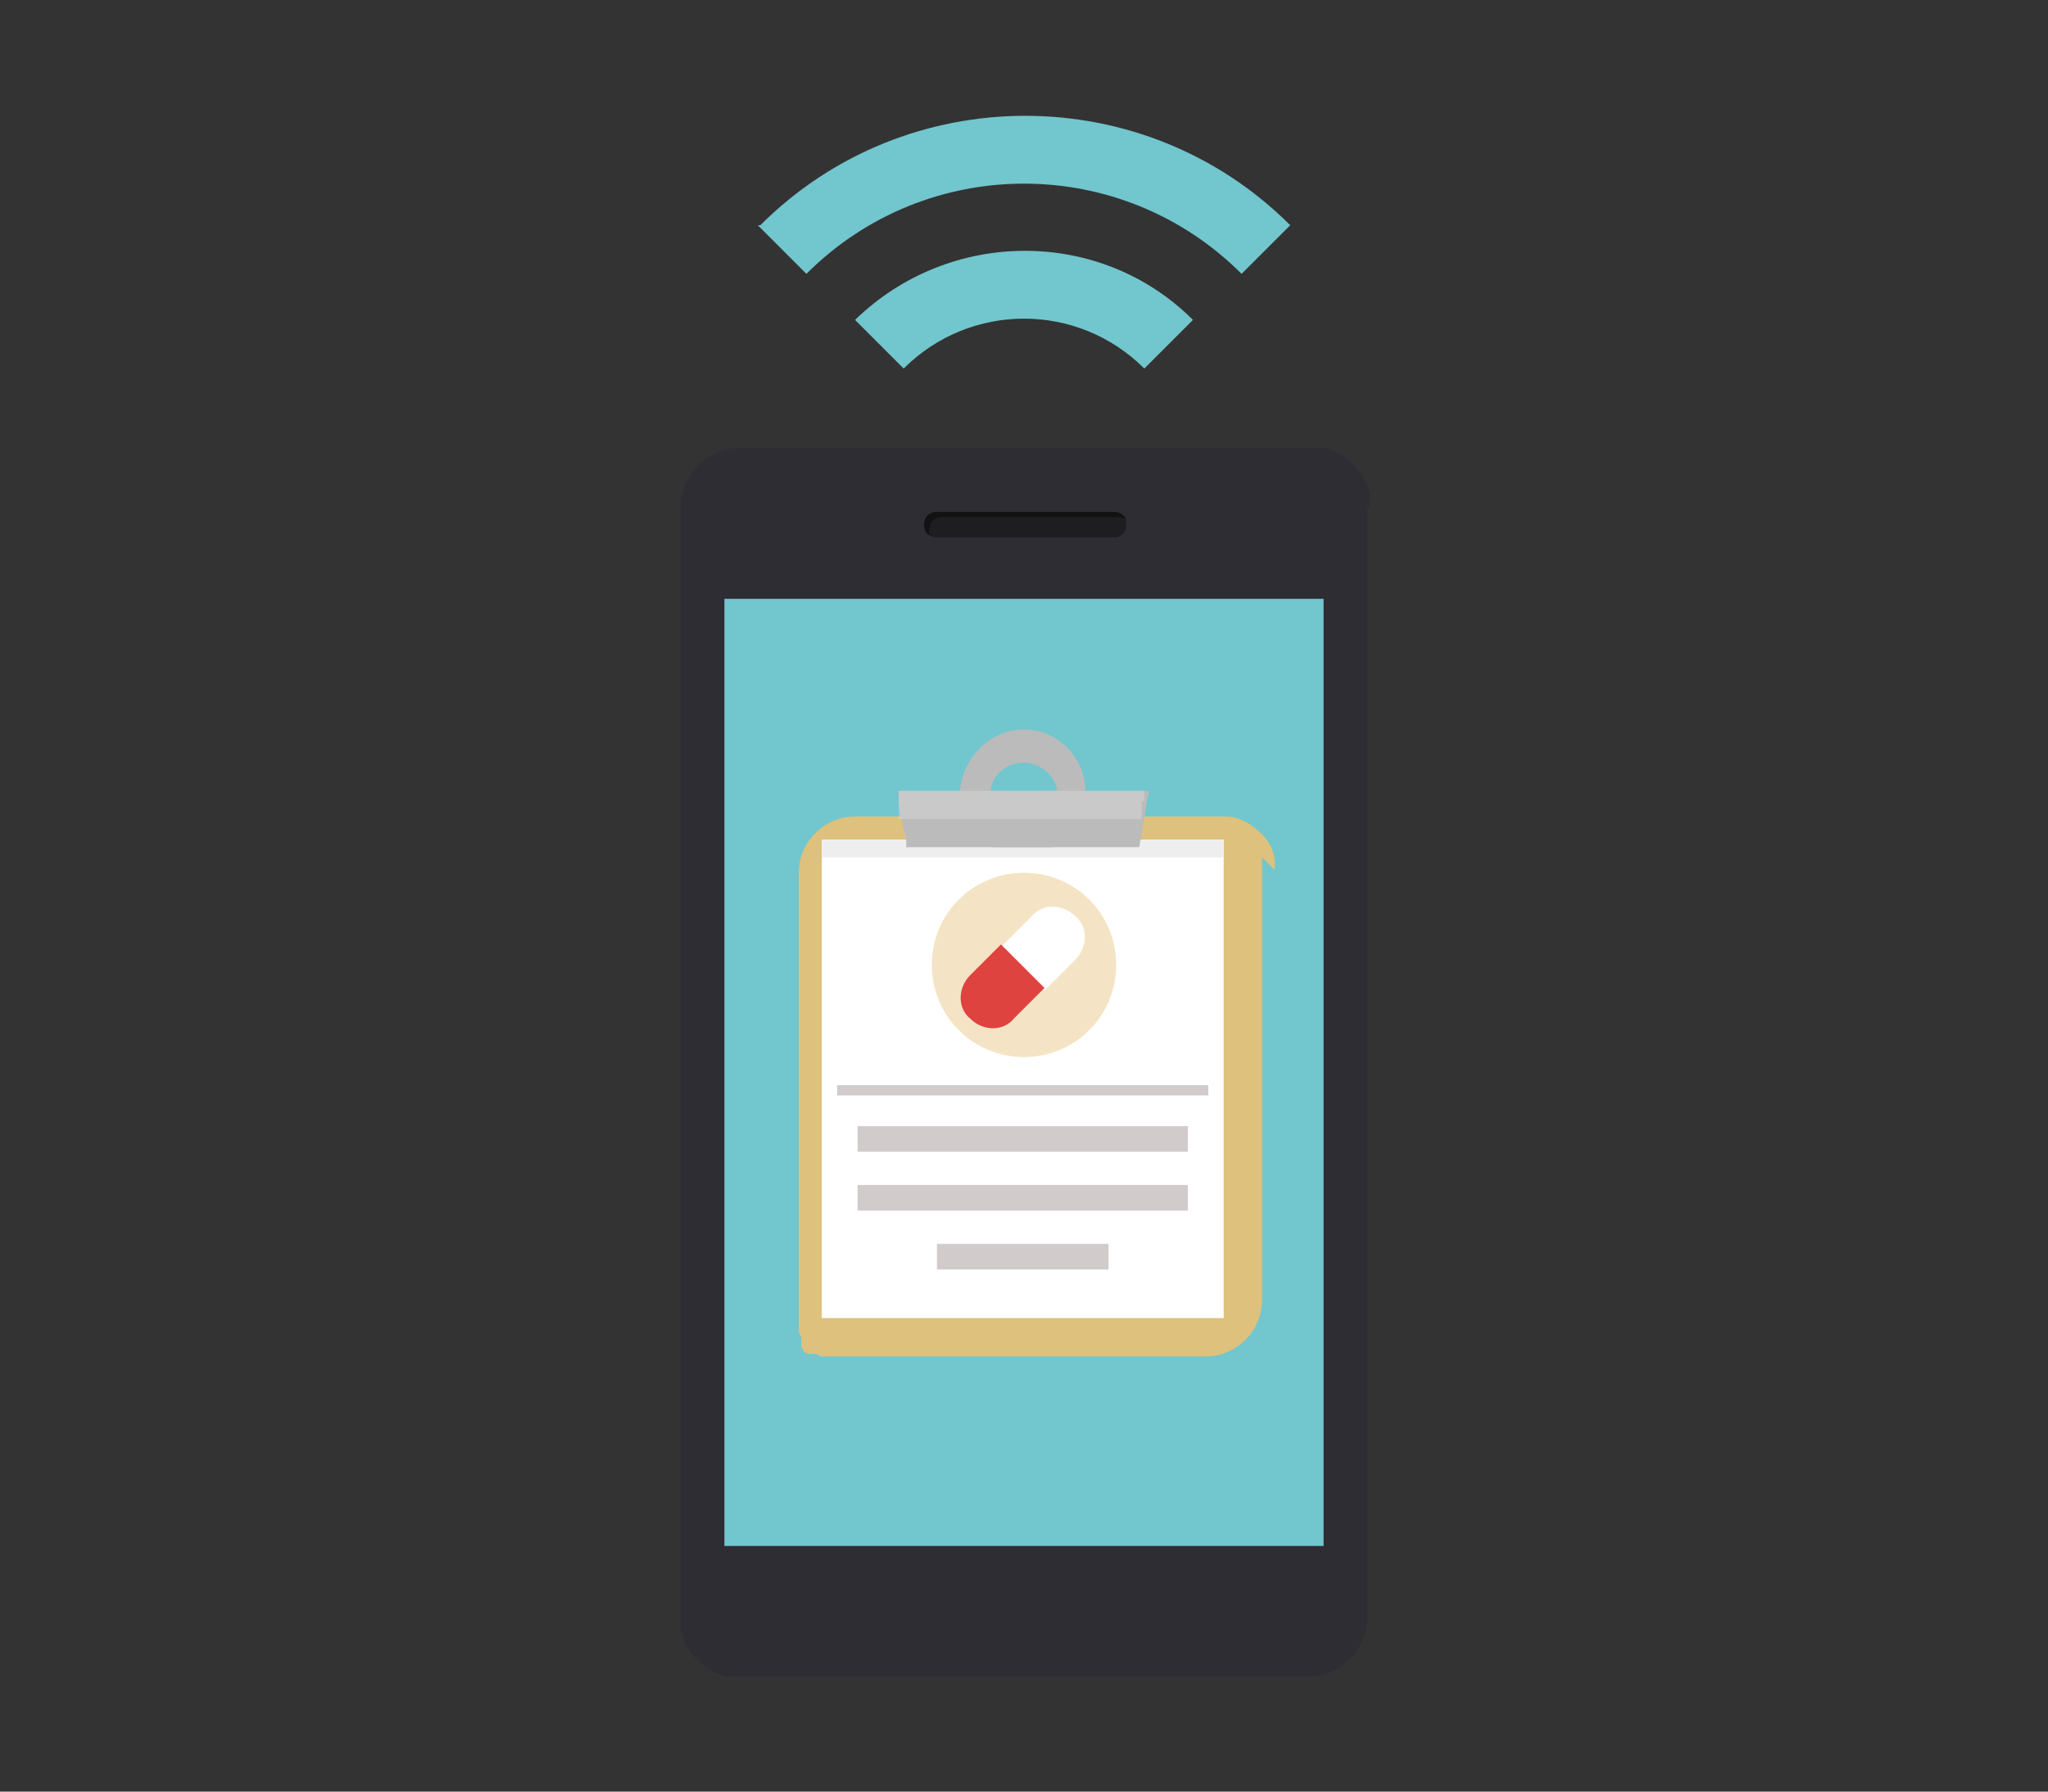 <?xml version="1.0" encoding="UTF-8"?>
<svg id="_レイヤー_1" data-name="レイヤー_1" xmlns="http://www.w3.org/2000/svg" version="1.1" viewBox="0 0 80 70">
  <rect x="0" y="0" width="80" height="70" fill="#333333" stroke="none"/>
  <!-- Generator: Adobe Illustrator 29.3.0, SVG Export Plug-In . SVG Version: 2.1.0 Build 146)  -->
  <defs>
    <style>
      .st0 {
        fill: #121213;
      }

      .st1 {
        fill: #2d2d33;
      }

      .st2 {
        fill: #72c6ce;
      }

      .st3 {
        fill: #f4e4c5;
      }

      .st4 {
        opacity: .3;
      }

      .st4, .st5, .st6 {
        fill: #f3f3f4;
      }

      .st7 {
        fill: #df433f;
      }

      .st8, .st9 {
        fill: #fff;
      }

      .st10 {
        opacity: .4;
      }

      .st11 {
        fill: #1e1e21;
      }

      .st12 {
        fill: #040000;
        opacity: 0;
      }

      .st13 {
        fill: #bbb;
      }

      .st14 {
        fill: #d1cbcc;
      }

      .st15 {
        fill: #ddc17c;
      }

      .st16 {
        fill: #eee;
      }

      .st9 {
        opacity: .2;
      }

      .st6 {
        opacity: 0;
      }
    </style>
  </defs>
  <g>
    <g>
      <path class="st1" d="M53.4,19.8v43.4c0,1.2-1,2.3-2.3,2.3h-22.3c-.1,0-.3,0-.4,0-.9-.2-1.6-.9-1.8-1.8,0-.1,0-.3,0-.4V19.8c0-1.2,1-2.3,2.3-2.3h22.3c.2,0,.3,0,.5,0,.9.2,1.6.9,1.8,1.8h0c0,.2,0,.3,0,.5Z"/>
      <path class="st11" d="M43.5,21h-6.9c-.3,0-.5-.2-.5-.5h0c0-.3.2-.5.5-.5h6.9c.3,0,.5.2.5.5h0c0,.3-.2.5-.5.5Z"/>
      <path class="st0" d="M44,20.3c0,0-.2-.1-.3-.1h-6.9c-.3,0-.5.2-.5.5h0c0,0,0,.2,0,.2-.1,0-.2-.2-.2-.4h0c0-.3.2-.5.5-.5h6.9c.2,0,.4.1.5.3Z"/>
      <polygon class="st4" points="28.3 23.4 28.3 55 28.3 55.1 28.3 60.4 51.7 60.4 51.7 55.1 51.7 55 51.7 23.4 28.3 23.4"/>
      <g>
        <rect class="st2" x="28.3" y="23.4" width="23.4" height="37"/>
        <g>
          <g>
            <path class="st15" d="M49.3,33.5v17.3c0,1.2-1,2.2-2.2,2.2h-14.3c0,0-.1,0-.2,0,0,0-.1,0-.2,0,0,0-.1,0-.2,0,0,0,0,0,0,0,0,0,0,0,0,0-.1,0-.2,0-.3-.1,0,0,0,0-.1,0,0,0,0,0-.1,0,0,0,0,0-.1,0,0,0,0,0,0,0,0,0-.1,0-.2-.1s0,0-.1-.2c0,0,0,0,0,0,0,0,0,0,0-.1,0,0,0,0,0-.1,0,0,0,0,0-.1,0-.1-.1-.2-.1-.3,0,0,0,0,0,0,0,0,0,0,0,0,0,0,0-.1,0-.2,0,0,0-.1,0-.2,0,0,0-.1,0-.2v-17.3c0-1.2,1-2.2,2.2-2.2h14.3c0,0,.2,0,.2,0,.5,0,1,.3,1.4.7.3.3.5.7.5,1.1,0,0,0,0,0,0,0,0,0,0,0,.1,0,0,0,0,0,0,0,0,0,.1,0,.2Z"/>
            <rect class="st8" x="32.1" y="32.8" width="15.7" height="18.7"/>
            <rect class="st16" x="32.1" y="32.8" width="15.7" height=".7"/>
            <path class="st3" d="M43.6,37.7c0,2-1.6,3.6-3.6,3.6s-3.6-1.6-3.6-3.6,1.6-3.6,3.6-3.6,3.6,1.6,3.6,3.6Z"/>
            <g>
              <g id="g294">
                <path id="path296" class="st8" d="M42,35.8c-.5-.5-1.3-.5-1.7,0l-1.2,1.2,1.7,1.7,1.2-1.2c.5-.5.5-1.3,0-1.7"/>
              </g>
              <g id="g298">
                <path id="path300" class="st7" d="M39.1,36.9l-1.2,1.2c-.5.5-.5,1.3,0,1.7.5.5,1.3.5,1.7,0l1.2-1.2-1.7-1.7Z"/>
              </g>
            </g>
            <g>
              <polygon class="st13" points="44.9 30.9 44.8 31.3 44.7 32 44.5 33.1 35.4 33.1 35.4 33.1 35.4 33 35.4 32.8 35.2 32 35.1 31.3 35.1 30.9 44.9 30.9"/>
              <path class="st13" d="M42.4,30.9c0-1.3-1.1-2.4-2.4-2.4,0,0,0,0,0,0h0c-1.3,0-2.4,1.1-2.5,2.4,0,0,0,0,0,0h0c0,0,0,0,0,.1,0,0,0,.1,0,.2,0,.3.1.5.2.7.1.3.3.5.6.8.2.1.3.3.5.4h2.3c.2-.1.4-.2.5-.4.2-.2.4-.5.6-.8.1-.2.2-.5.2-.7,0-.1,0-.2,0-.3s0,0,0,0ZM40.8,32c-.2.2-.5.3-.8.3s-.6-.1-.8-.3c-.2-.2-.4-.4-.5-.7,0,0,0-.2,0-.3s0,0,0,0c0-.7.6-1.2,1.3-1.2s1.3.6,1.3,1.2c0,0,0,0,0,0,0,.1,0,.2,0,.3,0,.3-.3.6-.5.7Z"/>
            </g>
            <path class="st9" d="M35.1,30.9v.4h0v.7h9.5v-.7h.1v-.4c0,0-9.7,0-9.7,0Z"/>
            <rect class="st14" x="32.7" y="42.4" width="14.5" height=".4"/>
            <rect class="st14" x="33.5" y="44" width="12.9" height="1"/>
            <rect class="st14" x="33.5" y="46.3" width="12.9" height="1"/>
            <rect class="st14" x="36.6" y="48.6" width="6.7" height="1"/>
          </g>
          <path class="st12" d="M49.3,33.5v17.3c0,1.2-1,2.2-2.2,2.2h-14.3c0,0-.1,0-.2,0,0,0-.1,0-.2,0,0,0-.1,0-.2,0,0,0,0,0,0,0,0,0,0,0,0,0-.1,0-.2,0-.3-.1,0,0,0,0-.1,0,0,0,0,0-.1,0,0,0,0,0-.1,0,0,0,0,0,0,0,0,0-.1,0-.2-.1s0,0-.1-.2c0,0,0,0,0,0,0,0,0,0,0-.1,0,0,0,0,0-.1,0,0,0,0,0-.1,0-.1-.1-.2-.1-.3,0,0,0,0,0,0,0,0,0,0,0,0,0,0,0-.1,0-.2,0,0,0-.1,0-.2,0,0,0-.1,0-.2v-.7l7.7-7.7,1.1-1.1h0s.8-.8.8-.8l2.4-2.4,1-1h0s3.7-3.7,3.7-3.7l.6-.6h0s.4-.4.4-.4l.2-.2.3-.3c.3.3.5.7.5,1.1,0,0,0,0,0,0,0,0,0,0,0,.1,0,0,0,0,0,0,0,0,0,.1,0,.2Z"/>
        </g>
        <g class="st10">
          <polygon class="st5" points="47.3 42.5 31.4 42.5 31.4 42.5 49.3 42.5 47.3 42.5"/>
          <polygon class="st5" points="47.3 45.7 31.4 45.7 31.4 45.7 49.3 45.7 47.3 45.7"/>
          <polygon class="st5" points="47.3 49.3 31.4 49.3 31.4 49.3 49.3 49.3 47.3 49.3"/>
          <polygon class="st5" points="47.3 52.1 30.9 52.1 30.9 52.1 49.3 52.1 47.3 52.1"/>
        </g>
      </g>
    </g>
    <path class="st6" d="M26.6,19.3h0c.2-.9.9-1.6,1.8-1.8.2,0,.3,0,.5,0h11.2v48h-11.2c-1.2,0-2.3-1-2.3-2.3V19.8c0-.2,0-.3,0-.5Z"/>
  </g>
  <path class="st2" d="M29.6,8.8l1.9,1.9c4.7-4.7,12.3-4.7,17,0l1.9-1.9c-5.7-5.7-15-5.7-20.7,0ZM33.4,12.5l1.9,1.9c2.6-2.6,6.8-2.6,9.4,0l1.9-1.9c-3.6-3.6-9.5-3.6-13.2,0Z"/>
</svg>